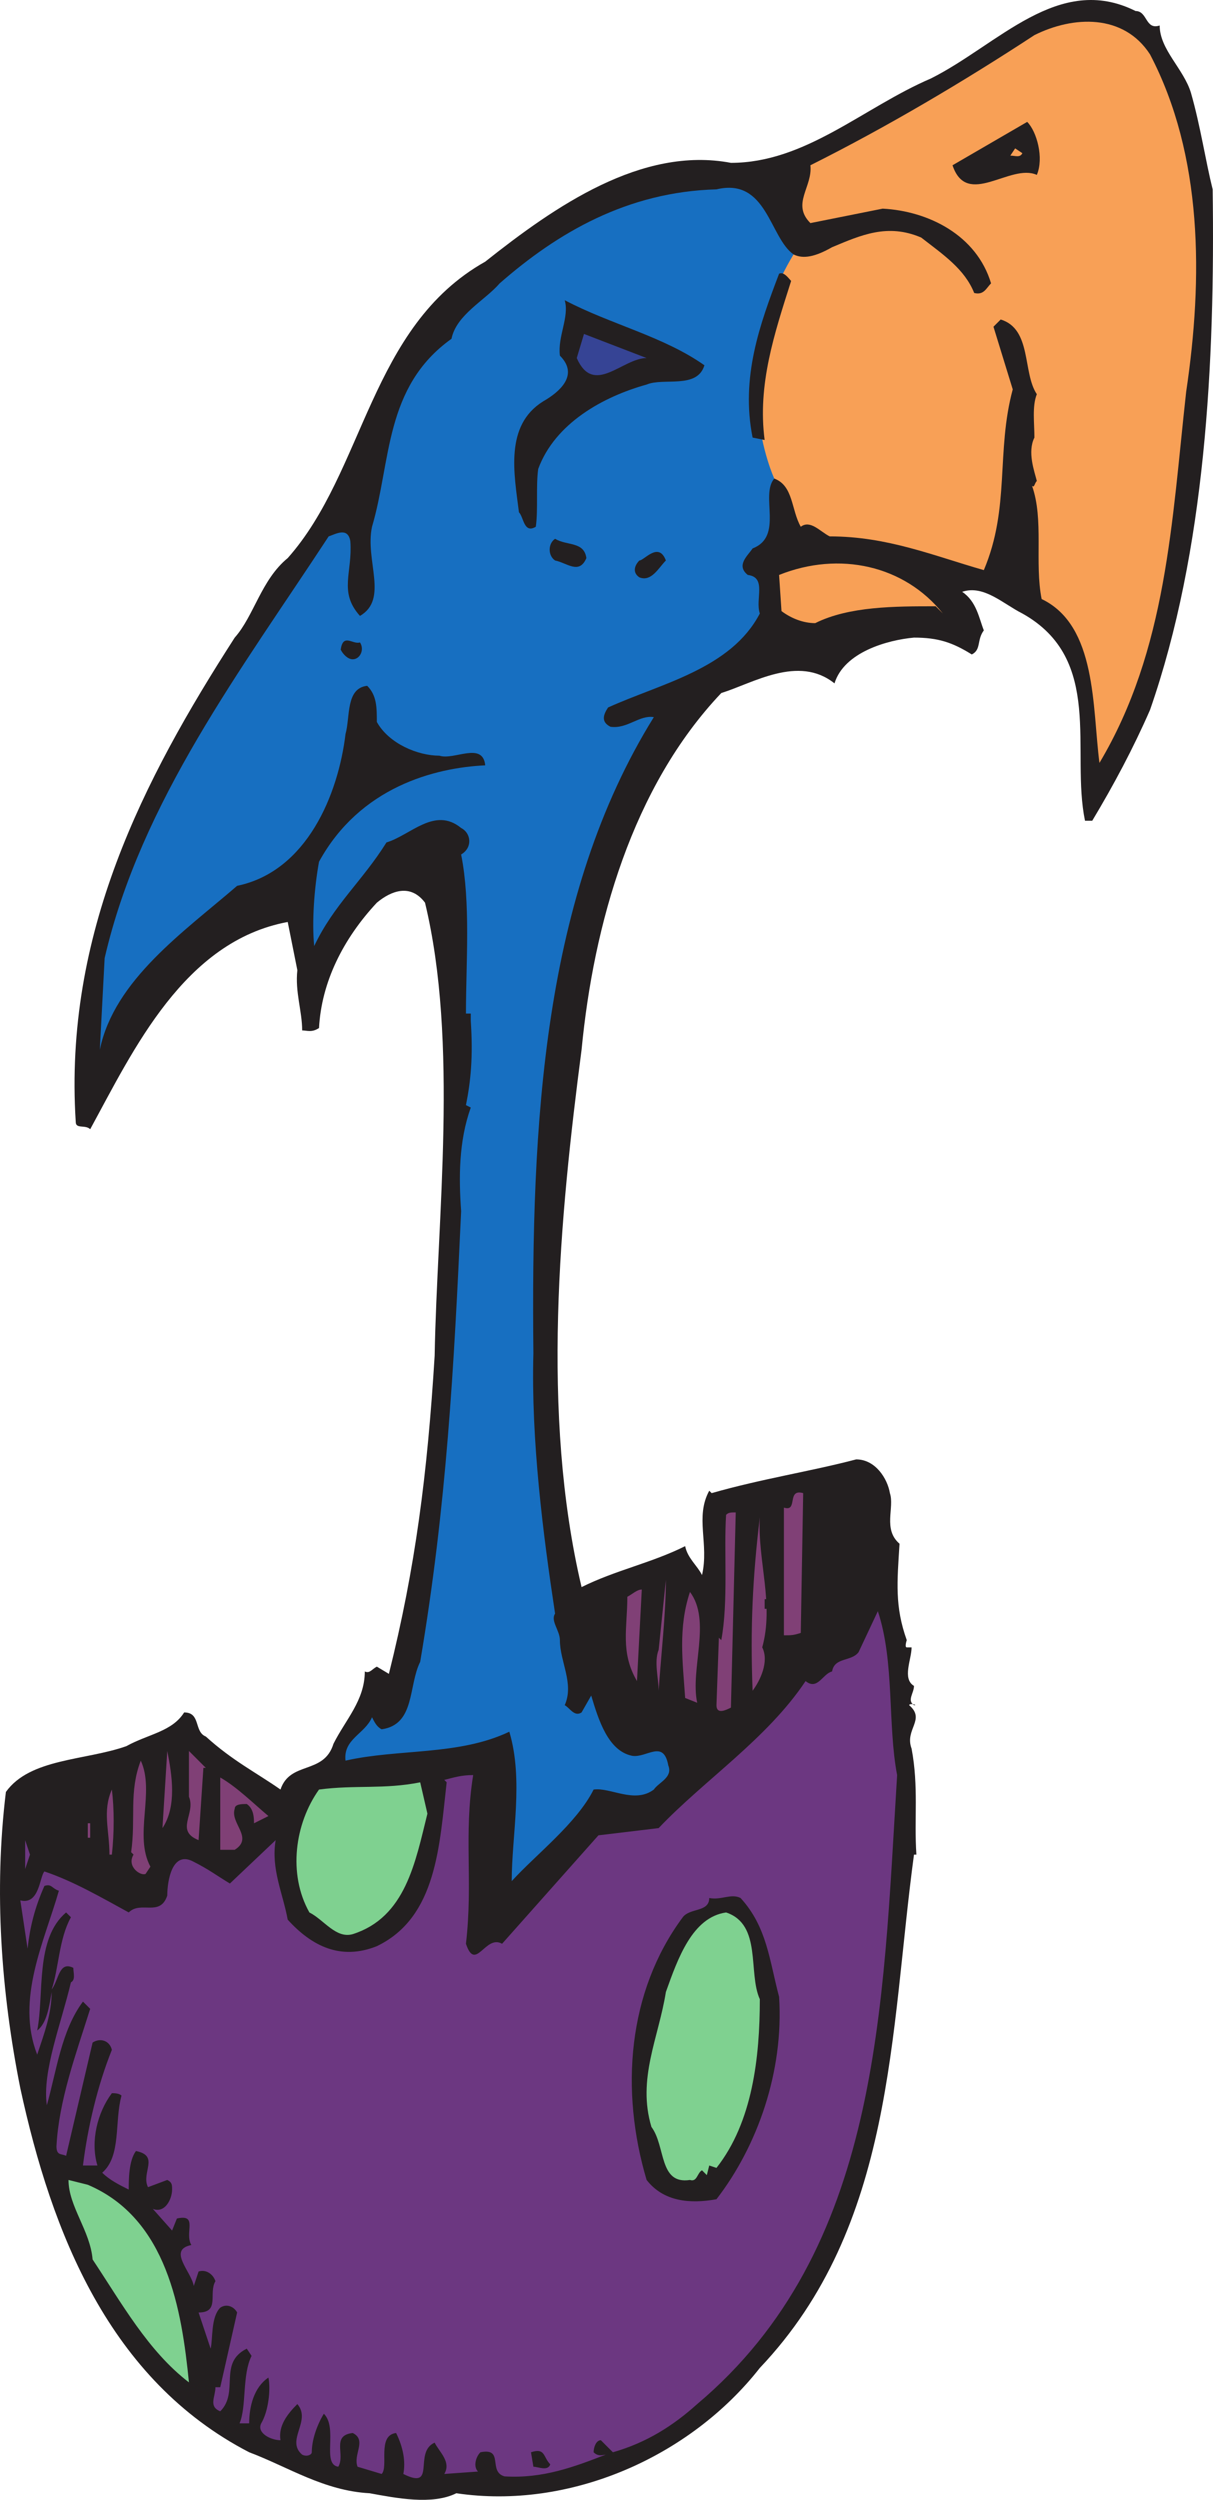 <svg xmlns="http://www.w3.org/2000/svg" width="377.687" height="777.984"><path fill="#231f20" fill-rule="evenodd" d="M361.083 7.932c0 7.5 7.5 13.5 9.75 21 3 10.5 4.5 21 6.75 30 .75 54-2.25 112.5-19.5 162-5.25 12-11.25 23.25-18 34.5h-2.25c-4.5-21.75 6-50.25-19.5-64.5-6-3-12-9-18.75-6.75 4.5 3 5.25 8.25 6.75 12-2.25 3-.75 6-3.75 7.5-6-3.75-10.5-5.25-18-5.25-8.25.75-21.75 4.5-24.75 14.25-11.25-9-25.5 0-35.25 3-27.75 29.25-39.75 72-43.5 111-6.75 51.75-12.75 113.25 0 167.25 10.5-5.25 21.75-7.5 32.25-12.75.75 3.75 3.75 6 5.25 9 2.25-9.75-2.25-18 2.25-26.25l.75.75c15.75-4.5 30.75-6.75 45-10.5 6 0 9.75 6 10.5 10.5 1.5 4.5-2.25 11.25 3 15.75-.75 12-1.5 19.5 2.25 30 0 0-.75 2.25 0 2.25h1.5c0 3.75-3 9.75.75 12 0 2.25-2.25 4.5 0 6 1.5 0-1.5-.75-1.5 0 5.25 4.5-1.5 7.5.75 13.5 2.25 12 .75 21.75 1.5 33h-.75c-7.5 55.5-6 115.5-48 159.75-21.75 27.75-59.25 44.25-94.5 39-7.5 3.75-18.75 1.5-27 0-14.25-.75-25.5-8.25-37.5-12.75-43.5-22.5-61.5-68.25-71.25-113.25-6-30-8.25-61.5-4.5-92.25 7.5-10.5 24.75-9.75 37.5-14.25 6.75-3.75 14.25-4.5 18-10.5 5.25 0 3 6 6.75 7.5 8.25 7.5 15.75 11.25 23.25 16.5 3-9 13.5-4.5 16.5-14.25 3.75-7.5 9.75-13.5 9.75-22.5 1.5.75 2.25-.75 3.75-1.5l3.75 2.25c8.25-33 12-62.25 14.25-99 .75-42.75 7.5-97.5-3-141-4.5-6-10.5-3.75-15 0-10.5 11.25-17.25 24.75-18 39-2.25 1.5-3.75.75-5.25.75 0-6-2.25-12-1.5-18.75l-3-15c-32.25 6-48 39.75-61.5 64.5-1.5-1.5-4.5 0-4.5-2.25-3.75-58.5 21-106.5 49.5-150.75 6-6.75 8.25-18 16.5-24.75 24-27 25.5-72 61.5-92.25 21.75-17.25 48.75-36 76.5-30.75 23.25 0 41.25-17.25 62.25-26.25 21-10.5 39.75-33 63.75-21 3.75 0 3 6 7.5 4.5"/><path fill="#f8a056" fill-rule="evenodd" d="m293.583 190.932-2.25-2.25c-12.75 0-27 0-37.5 5.25-3.75 0-7.5-1.5-10.5-3.75l-.75-11.25c18.75-7.5 39-3 51 12"/><path fill="#804076" fill-rule="evenodd" d="M249.333 508.182c-2.25.75-3 .75-5.25.75v-39.75c4.5 1.5.75-6 6-4.5l-.75 43.5m-21.75 23.25c-1.5.75-4.5 2.25-4.5-.75l.75-21 .75.75c2.25-12 .75-27.75 1.5-39 .75-.75 1.5-.75 3-.75l-1.5 60.75m9.75-18.75c2.25 4.5-.75 10.5-3 13.5-.75-19.5 0-35.25 2.25-54-.75 13.5 4.5 27 .75 40.5m-32.25 13.5c0-3.75-1.5-9 0-12.75l2.25-21.75c0 10.5-1.5 23.25-2.25 34.5m-6.75-3c-5.25-9-3-16.5-3-26.25 1.5-.75 3-2.25 4.5-2.25l-1.5 28.5m18.75 6.75-3.75-1.5c-.75-11.25-2.25-21.75 1.5-33 6.75 9 0 24 2.25 34.5"/><path fill="#231f20" fill-rule="evenodd" d="M238.083 497.682h.75v3h-.75v-3"/><path fill="#6c3781" fill-rule="evenodd" d="M279.333 552.432c-4.5 72.75-5.25 147.75-62.25 195.75-7.5 6.75-15.75 12-26.25 15l-3.75-3.75c-1.5 0-2.25 2.25-2.25 3.75 1.5 1.5 3 .75 3.75.75-9.75 3.75-19.5 7.5-31.5 6.75-5.25-1.5 0-9-7.5-7.5-1.5 1.5-2.25 4.5-.75 6l-10.5.75c2.25-3.75-1.5-6.75-3-9.75-6.75 3 .75 15-9.75 9.75.75-3.75 0-8.25-2.25-12.75-6 .75-2.25 10.5-4.5 12.75l-7.5-2.25c-1.5-3.75 3-8.25-1.5-10.5-6.75.75-2.25 6.75-4.5 10.5-5.25-.75 0-12-4.5-16.5-2.25 3.75-3.75 8.25-3.75 12 0 .75-1.5 1.5-3 .75-5.25-4.5 3-10.5-1.5-15.75-3 3-6 6.75-5.25 11.25-3 0-7.5-2.25-6-5.25 2.25-3.75 3-10.5 2.25-14.25-4.5 3-6 9-6 14.25h-3c2.25-5.25.75-15 3.75-21l-1.5-2.25c-9 4.5-2.25 13.5-8.25 19.5-3.75-1.5-1.5-4.5-1.5-7.5h1.5l5.25-23.25c-.75-1.5-3-3-5.25-1.5-3 3-2.25 9.75-3 12.75l-3.75-11.25c6.75 0 3-6 5.25-9.75-.75-2.25-3-3.75-5.25-3l-1.5 4.5c-.75-4.5-8.25-11.25-.75-12.75-2.25-3.75 2.25-9.75-4.5-8.25l-1.5 3.75-6-6.75c3.75 1.5 6-3 6-6 0-1.5 0-2.25-1.5-3l-6 2.25c-2.25-4.5 3.75-9.75-3.75-11.25-2.25 3-2.25 9-2.25 12-3-1.5-6-3-8.25-5.25 6-5.25 3.75-15.75 6-24-.75-.75-2.25-.75-3-.75-4.5 6-6.75 15-4.5 22.5h-4.5c1.5-12 4.5-24.75 9-36-.75-3-3.75-3.75-6-2.25l-8.25 35.25c-1.5-.75-3 0-3-3 .75-14.25 6-28.5 10.5-42.75l-2.25-2.25c-6.75 9-8.25 21.75-11.25 32.25-1.5-10.5 4.5-25.5 7.5-38.25 1.5-.75.75-3 .75-4.5-4.5-2.25-4.5 3.75-6.75 6.75 2.25-6.75 2.25-15.75 6-22.5l-1.5-1.5c-9.75 8.25-6.75 25.5-9 36.75 3-2.25 3.75-7.5 4.5-12 0 6.75-2.25 12.75-4.5 19.5-6.75-17.25 2.25-35.25 6.75-51-2.25-.75-2.25-2.25-4.5-1.5-3 6.75-4.5 12.75-5.25 19.5l-2.25-15c6 1.5 6-7.5 7.5-9 9 3 18 8.25 26.25 12.75 3.75-3.75 9.75 1.5 12-5.25 0-4.5 1.5-14.25 8.25-10.5 4.5 2.25 7.5 4.5 11.25 6.75l14.25-13.5c-1.5 9 2.25 16.5 3.75 24.75 7.5 8.25 16.5 12.75 27.75 8.25 18.75-9 19.5-31.5 21.75-51l-.75-.75c3-.75 5.25-1.5 9-1.5-3 18.75 0 33-2.25 52.5 3 9 6-3 11.25 0l30-33.75 18.75-2.25c14.25-15 33.75-27.75 45.75-45.75 3.75 3 5.25-2.25 8.25-3 .75-4.5 6-3 8.25-6l6-12.75c5.25 15.75 3 35.25 6 51"/><path fill="#804076" fill-rule="evenodd" d="m50.583 568.932 1.5-24c1.5 7.5 3 17.25-1.5 24m12.75-18.75-1.5 22.5c-7.5-3-.75-8.25-3-13.5v-14.25l5.25 5.25h-.75m-16.5 30.75-1.5 2.25c-1.5.75-6-2.25-3.75-6l-.75-.75c1.5-10.5-.75-18.75 3-28.5 4.5 9.75-2.25 23.25 3 33m36.75-15.75-4.5 2.25c0-1.5 0-4.5-2.25-6-1.5 0-3.75 0-3.75 1.5-1.5 4.5 6 9 0 12.75h-4.5v-22.5c5.25 3 10.5 8.25 15 12"/><path fill="#7fd190" fill-rule="evenodd" d="M133.083 564.432c-3.75 15-6.75 32.25-23.25 37.5-5.25 1.5-9-4.5-13.5-6.75-6.75-12-4.5-27.75 3-38.25 11.25-1.5 20.25 0 31.5-2.25l2.25 9.75"/><path fill="#804076" fill-rule="evenodd" d="M34.833 577.182h-.75c0-7.5-2.25-13.5.75-20.25.75 6 .75 13.5 0 20.25m-7.5-9.75h.75v4.5h-.75v-4.5"/><path fill="#6c3781" fill-rule="evenodd" d="M7.833 581.682v-9l1.5 4.5zm0 0"/><path fill="#231f20" fill-rule="evenodd" d="M242.583 621.432c1.5 23.25-6.75 46.5-19.5 63-8.25 1.5-16.5.75-21.75-6-8.25-27.75-6-58.5 11.25-81.75 2.25-3 8.25-1.5 8.25-6 3.75.75 6.75-1.5 9.75 0 8.25 9 9 19.5 12 30.75"/><path fill="#7fd190" fill-rule="evenodd" d="M236.583 622.182c0 18-2.25 38.25-13.5 52.5l-2.25-.75-.75 3-1.5-1.5c-1.5.75-1.5 3.75-3.75 3-9.75 1.5-7.5-10.5-12-16.5-4.5-15 2.25-27.75 4.5-42 3.75-10.5 8.25-23.25 18.75-24.75 11.25 3.75 6.75 18.75 10.5 27m-209.25 57.75c24.75 10.5 29.25 39 31.5 61.5-12.75-9.75-21-24.75-30-38.25-.75-9-7.5-16.5-7.5-24.75l6 1.5"/><path fill="#231f20" fill-rule="evenodd" d="M171.333 766.932c-.75 2.25-3.75.75-5.25.75l-.75-4.5c4.5-1.5 3.75 1.5 6 3.75"/><path fill="#176fc1" fill-rule="evenodd" d="M247.083 79.182c-7.5-5.25-8.25-24-24-20.25-27.75.75-49.5 13.5-67.5 29.25-4.5 5.25-13.5 9.75-15 17.25-21 15-18.75 38.25-24.75 58.5-2.25 10.5 5.25 22.5-3.75 27.75-6.75-7.5-2.25-13.5-3-23.25-.75-4.5-4.5-2.25-6.75-1.5-27 41.25-58.5 82.5-69.75 131.25l-1.5 28.5c4.5-21.75 26.25-36.75 42.75-51 21.75-4.5 31.5-28.5 33.75-47.25 1.5-5.25 0-14.25 6.75-15 3 3 3 6.75 3 11.25 3.75 6.75 12.75 10.5 19.5 10.5 4.5 1.5 13.5-4.5 14.25 3-15.75.75-39 6.75-51.75 30-1.5 8.25-2.25 18.75-1.5 26.25 6-12.75 15-20.25 22.5-32.25 7.5-2.25 15-11.25 23.25-4.5.75-3 .75-3 0 0 3 1.5 3.75 6 0 8.25 3 15 1.5 33.75 1.5 49.5h1.5v2.25c.75 11.25 0 18.75-1.5 26.25l1.5.75c-3.75 10.5-3.75 21.75-3 32.25-2.25 48.75-4.5 91.5-12.75 140.25-3.75 7.5-1.5 19.5-12 21-1.5-.75-2.25-2.25-3-3.75-2.25 5.25-9 6.75-8.25 13.5 16.5-3.75 35.25-1.5 51-9 4.5 15 .75 32.25.75 46.5 7.5-8.25 20.25-18 25.5-28.5 5.25-.75 12.75 4.5 18.75 0 1.5-2.25 6-3.75 4.5-7.5-1.5-8.25-6.75-2.25-11.25-3-7.5-1.5-10.5-11.25-12.75-18.75l-3 5.25c-2.25 1.5-3.75-1.5-5.25-2.25 3-6.75-1.5-13.5-1.5-20.25 0-3-3-6-1.5-8.25-3.75-24.75-7.5-54-6.75-81-.75-72 3-142.5 37.5-198-4.5-.75-8.25 3.75-13.5 3-3-1.5-2.25-3.75-.75-6 16.5-7.5 38.25-12 47.25-29.25-1.5-4.5 2.25-11.25-3.75-12-3.75-3 0-6 1.5-8.25 9.75-3.75 2.25-16.5 6.75-21.75l6-69.75"/><path fill="#231f20" fill-rule="evenodd" d="M219.333 113.682c-2.25 7.5-12.75 3.75-18 6-13.5 3.75-28.5 12-33.75 26.25-.75 5.25 0 12.75-.75 18-3.75 2.25-3.75-3-5.25-4.5-1.5-12-4.5-27 7.5-34.5 5.25-3 11.25-8.25 5.25-14.25-.75-6 3-12 1.5-17.25 14.25 7.5 30.75 11.25 43.5 20.25"/><path fill="#364495" fill-rule="evenodd" d="M201.333 111.432c-7.5 0-16.5 12-21.75 0l2.25-7.5 19.5 7.5"/><path fill="#231f20" fill-rule="evenodd" d="M182.583 173.682c-2.25 5.25-6 1.5-9.75.75-2.25-1.5-2.25-5.25 0-6.75 3.75 2.25 9 .75 9.75 6m24.75.75c-2.25 2.25-4.5 6.75-8.25 5.25-2.25-1.5-1.5-3.75 0-5.25 1.5 0 6-6 8.25 0m-95.25 25.5c1.5 2.25 0 5.25-2.25 5.25-1.5 0-3-1.5-3.75-3 .75-5.25 3.75-1.5 6-2.25"/><path fill="#f8a056" fill-rule="evenodd" d="M247.083 79.182c3 1.5 6.75.75 12-2.25 9-3.75 17.25-7.5 27.75-3 6.75 5.25 13.5 9.75 16.5 17.25 3 .75 3.75-1.5 5.25-3-4.5-15-19.5-22.5-33.75-23.25l-22.5 4.5c-6-6 .75-11.25 0-18 24-12 48-26.25 69.75-40.5 12-6 27.75-6.75 36 6 16.5 31.5 16.5 69.75 11.25 105-4.5 40.5-6 80.25-27 115.5-2.25-17.25-.75-42.75-18-51-2.25-11.25.75-24.75-3-35.25.75.75.75-.75 1.5-1.5-.75-3-3-9-.75-13.5 0-4.5-.75-9.75.75-13.5-4.5-6.75-1.5-20.25-11.25-23.25l-2.25 2.25 6 19.5c-5.25 19.5-.75 36.75-9 56.25-15.75-4.5-30-10.5-48-10.5-3-1.5-6-5.25-9-3-3-5.25-2.25-12.75-8.25-15 0 0-15.75-33.75 6-69.75"/><path fill="#231f20" fill-rule="evenodd" d="M246.333 87.432c-5.25 16.5-10.5 32.25-8.25 49.5l-3.75-.75c-3.75-18.75 2.25-35.25 8.25-51 1.5-.75 3 1.5 3.75 2.25m76.5-33c-8.25-3.75-21.75 10.5-26.25-3l23.25-13.5c3 3 5.25 11.25 3 16.5"/><path fill="#f8a056" fill-rule="evenodd" d="M318.333 47.682c-.75 1.5-2.25.75-3.75.75l1.5-2.25 2.25 1.5"/></svg>
